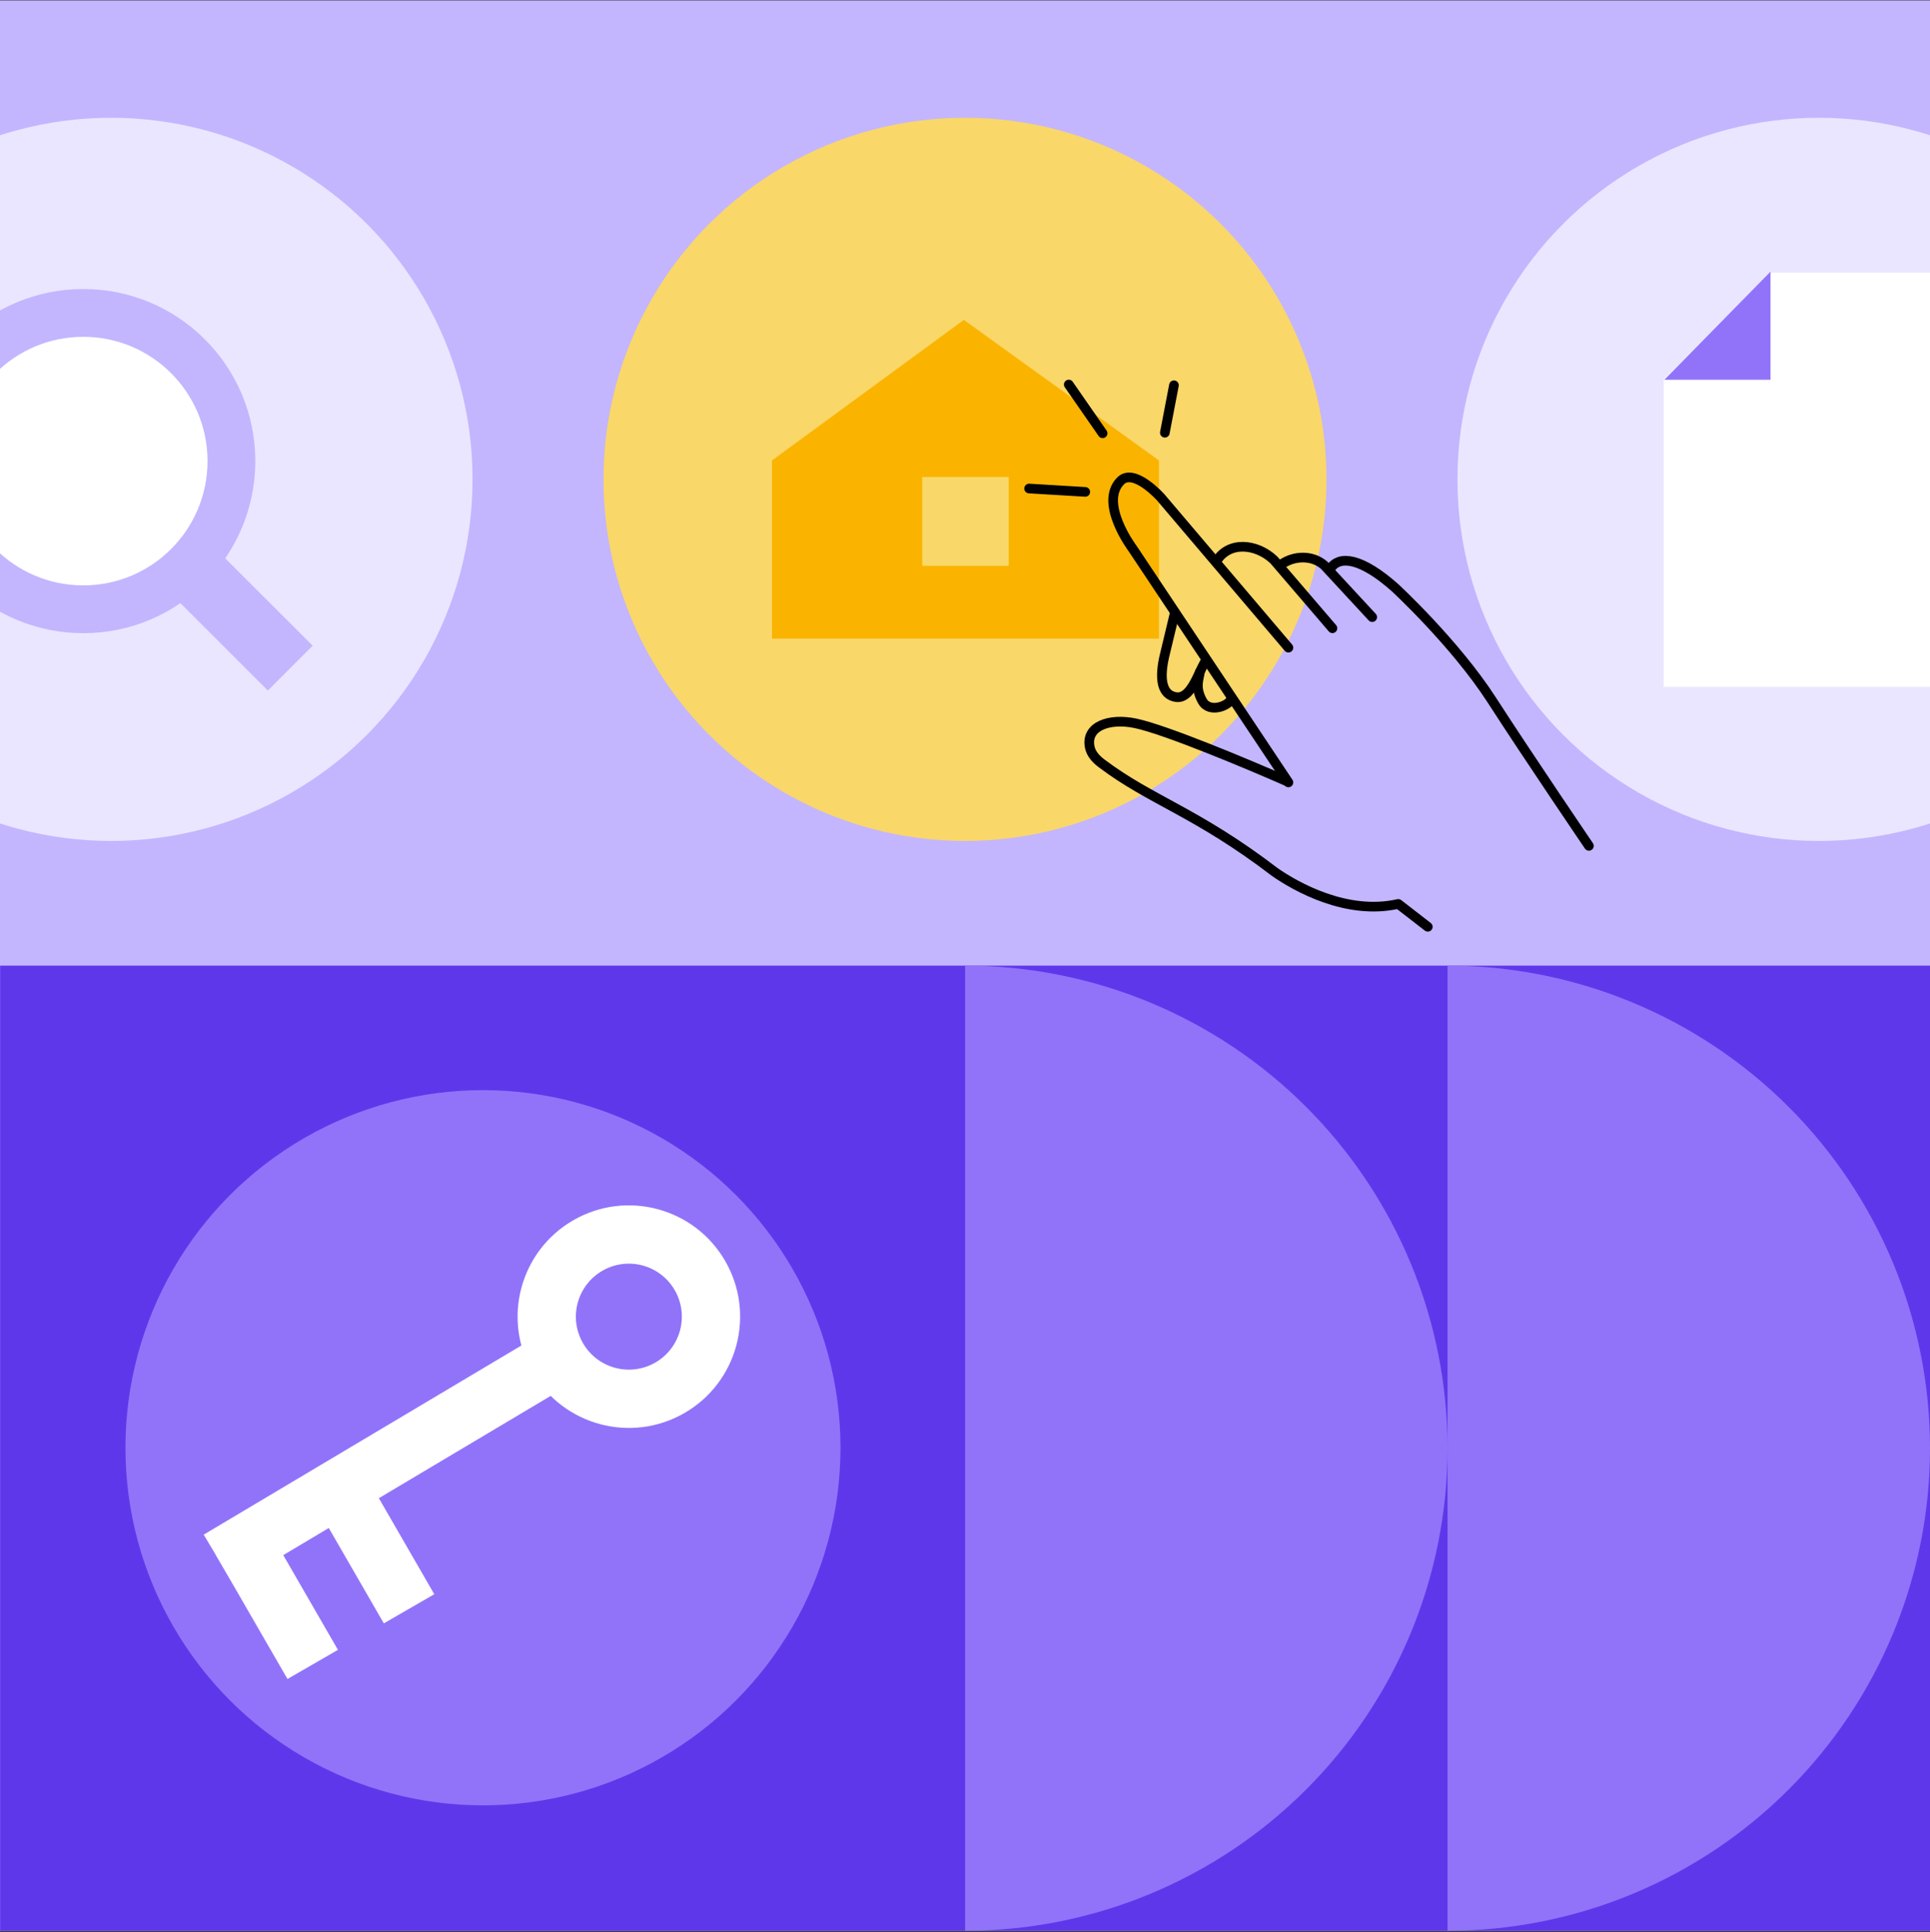<svg width="1000" height="1001" viewBox="0 0 1000 1001" fill="none" xmlns="http://www.w3.org/2000/svg">
<rect x="0" y="0" width="1000" height="1001" fill="#333333" stroke="none"/>
<g clip-path="url(#clip0_35143_254315)">
<rect width="1000" height="1000" transform="translate(0 0.205)" fill="#C3B6FF"/>
<rect x="500.027" y="500.205" width="499.975" height="499.975" fill="#5F37EB"/>
<path d="M750.016 500.205C782.844 500.205 815.352 506.671 845.682 519.234C876.012 531.797 903.57 550.211 926.784 573.425C949.997 596.638 968.411 624.197 980.974 654.527C993.537 684.857 1000 717.364 1000 750.193C1000 783.022 993.537 815.529 980.974 845.859C968.411 876.189 949.997 903.747 926.784 926.961C903.57 950.174 876.012 968.588 845.682 981.151C815.352 993.714 782.844 1000.18 750.016 1000.18L750.016 500.205Z" fill="#9173FA"/>
<path d="M500.027 500.205C532.856 500.205 565.364 506.671 595.693 519.234C626.023 531.797 653.582 550.211 676.795 573.425C700.009 596.638 718.423 624.197 730.986 654.527C743.549 684.857 750.015 717.364 750.015 750.193C750.015 783.022 743.549 815.529 730.986 845.859C718.423 876.189 700.009 903.747 676.795 926.961C653.582 950.174 626.023 968.588 595.693 981.151C565.364 993.714 532.856 1000.18 500.027 1000.18L500.027 500.205Z" fill="#9173FA"/>
<rect x="0.055" y="500.205" width="499.975" height="499.975" fill="#5F37EB"/>
<circle cx="250.241" cy="749.953" r="185.241" fill="#9173FA"/>
<path fill-rule="evenodd" clip-rule="evenodd" d="M339.56 705.814C326.431 713.393 309.644 708.895 302.065 695.767C294.485 682.639 298.983 665.852 312.111 658.272C325.24 650.692 342.027 655.19 349.606 668.319C357.186 681.447 352.688 698.234 339.56 705.814ZM354.656 731.961C327.087 747.879 291.834 738.433 275.917 710.863C260 683.294 269.446 648.041 297.015 632.124C324.584 616.207 359.837 625.653 375.754 653.222C391.671 680.791 382.225 716.044 354.656 731.961Z" fill="white"/>
<path fill-rule="evenodd" clip-rule="evenodd" d="M105.546 794.968L282.455 689.66L297.898 715.604L120.99 820.912L105.546 794.968Z" fill="white"/>
<path fill-rule="evenodd" clip-rule="evenodd" d="M138.042 790.462L175.097 854.644L148.949 869.74L111.894 805.559L138.042 790.462Z" fill="white"/>
<path fill-rule="evenodd" clip-rule="evenodd" d="M187.964 761.643L225.019 825.824L198.871 840.921L161.816 776.739L187.964 761.643Z" fill="white"/>
<circle cx="500.002" cy="248.315" r="187.307" fill="#FAD769"/>
<path fill-rule="evenodd" clip-rule="evenodd" d="M600.498 330.828V238.523L499.401 165.712L400 238.523V330.828H600.498ZM522.653 247.091H477.836V293.088H522.653V247.091Z" fill="#FAB400"/>
<path d="M603.543 224.16L608.259 199.575" stroke="black" stroke-width="5" stroke-linecap="round"/>
<path d="M562.313 254.81L533.211 253.063" stroke="black" stroke-width="5" stroke-linecap="round"/>
<path d="M571.294 224.452L553.766 199.193" stroke="black" stroke-width="5" stroke-linecap="round"/>
<circle cx="57.541" cy="248.315" r="187.307" fill="#EBE6FF"/>
<path d="M162 334.471L115.518 288.061L92.313 311.302L138.795 357.712L162 334.471Z" fill="#C3B6FF"/>
<path d="M111.179 240.028C111.179 276.952 81.246 306.885 44.322 306.885C7.398 306.885 -22.535 276.952 -22.535 240.028C-22.535 203.104 7.398 173.171 44.322 173.171C81.246 173.171 111.179 203.104 111.179 240.028Z" fill="white"/>
<path fill-rule="evenodd" clip-rule="evenodd" d="M43.142 303.236C7.586 303.236 -21.238 274.412 -21.238 238.855C-21.238 203.298 7.586 174.474 43.142 174.474C78.699 174.474 107.523 203.298 107.523 238.855C107.523 274.412 78.699 303.236 43.142 303.236ZM43.142 327.998C-6.09 327.998 -46 288.087 -46 238.855C-46 189.623 -6.09 149.712 43.142 149.712C92.375 149.712 132.285 189.623 132.285 238.855C132.285 288.087 92.375 327.998 43.142 327.998Z" fill="#C3B6FF"/>
<circle cx="942.463" cy="248.315" r="187.307" fill="#EBE6FF"/>
<path d="M862 196.637L917.211 141.251L1021.36 141.252V355.779L862 355.779V196.637Z" fill="white"/>
<path d="M917.363 140.712L862.363 196.712H917.363V140.712Z" fill="#9173FA"/>
<path d="M638.134 361.8C637.135 365.489 626.716 369.778 623.013 363.195C618.823 355.746 621.488 351.438 621.654 348.058" stroke="black" stroke-width="5" stroke-linecap="round"/>
<path d="M608.75 317.253L603.741 338.125C600.268 351.739 601.959 360.116 609.444 361.127C616.908 362.134 620.616 349.359 624.066 343.338" stroke="black" stroke-width="5" stroke-linecap="round"/>
<path d="M630.153 290.92C636.623 280.052 651.043 281.571 660.021 290.043L690.381 325.45" stroke="black" stroke-width="5" stroke-linecap="round" stroke-linejoin="round"/>
<path d="M710.994 319.688L686.239 292.943C680.161 287.462 670.585 287.628 663.878 292.384" stroke="black" stroke-width="5" stroke-linecap="round" stroke-linejoin="round"/>
<path d="M689.334 294.56C694.099 287.219 705.831 289.347 722.766 304.392C722.766 304.392 753.907 333.13 772.903 362.568C791.899 392.006 823.273 438.173 823.273 438.173" stroke="black" stroke-width="5" stroke-linecap="round" stroke-linejoin="round"/>
<path d="M666.752 404.719C647.263 396.135 604.329 378.12 588.514 374.733C574.656 371.765 562.336 376.227 564.659 387.146C565.397 390.612 567.97 393.328 570.802 395.46C596.599 414.88 619.732 420.582 660.519 451.723C671.442 459.355 697.923 474.32 724.483 468.243L739.788 480.093" stroke="black" stroke-width="5" stroke-linecap="round" stroke-linejoin="round"/>
<path d="M667.574 405.303L586.916 284.266C586.916 284.266 569.133 260.669 580.625 249.113C587.599 242.101 601.522 257.766 601.522 257.766L667.574 335.508" stroke="black" stroke-width="5" stroke-linecap="round" stroke-linejoin="round"/>
</g>
<defs>
<clipPath id="clip0_35143_254315">
<rect width="1000" height="1000" fill="white" transform="translate(0 0.205)"/>
</clipPath>
</defs>
</svg>
